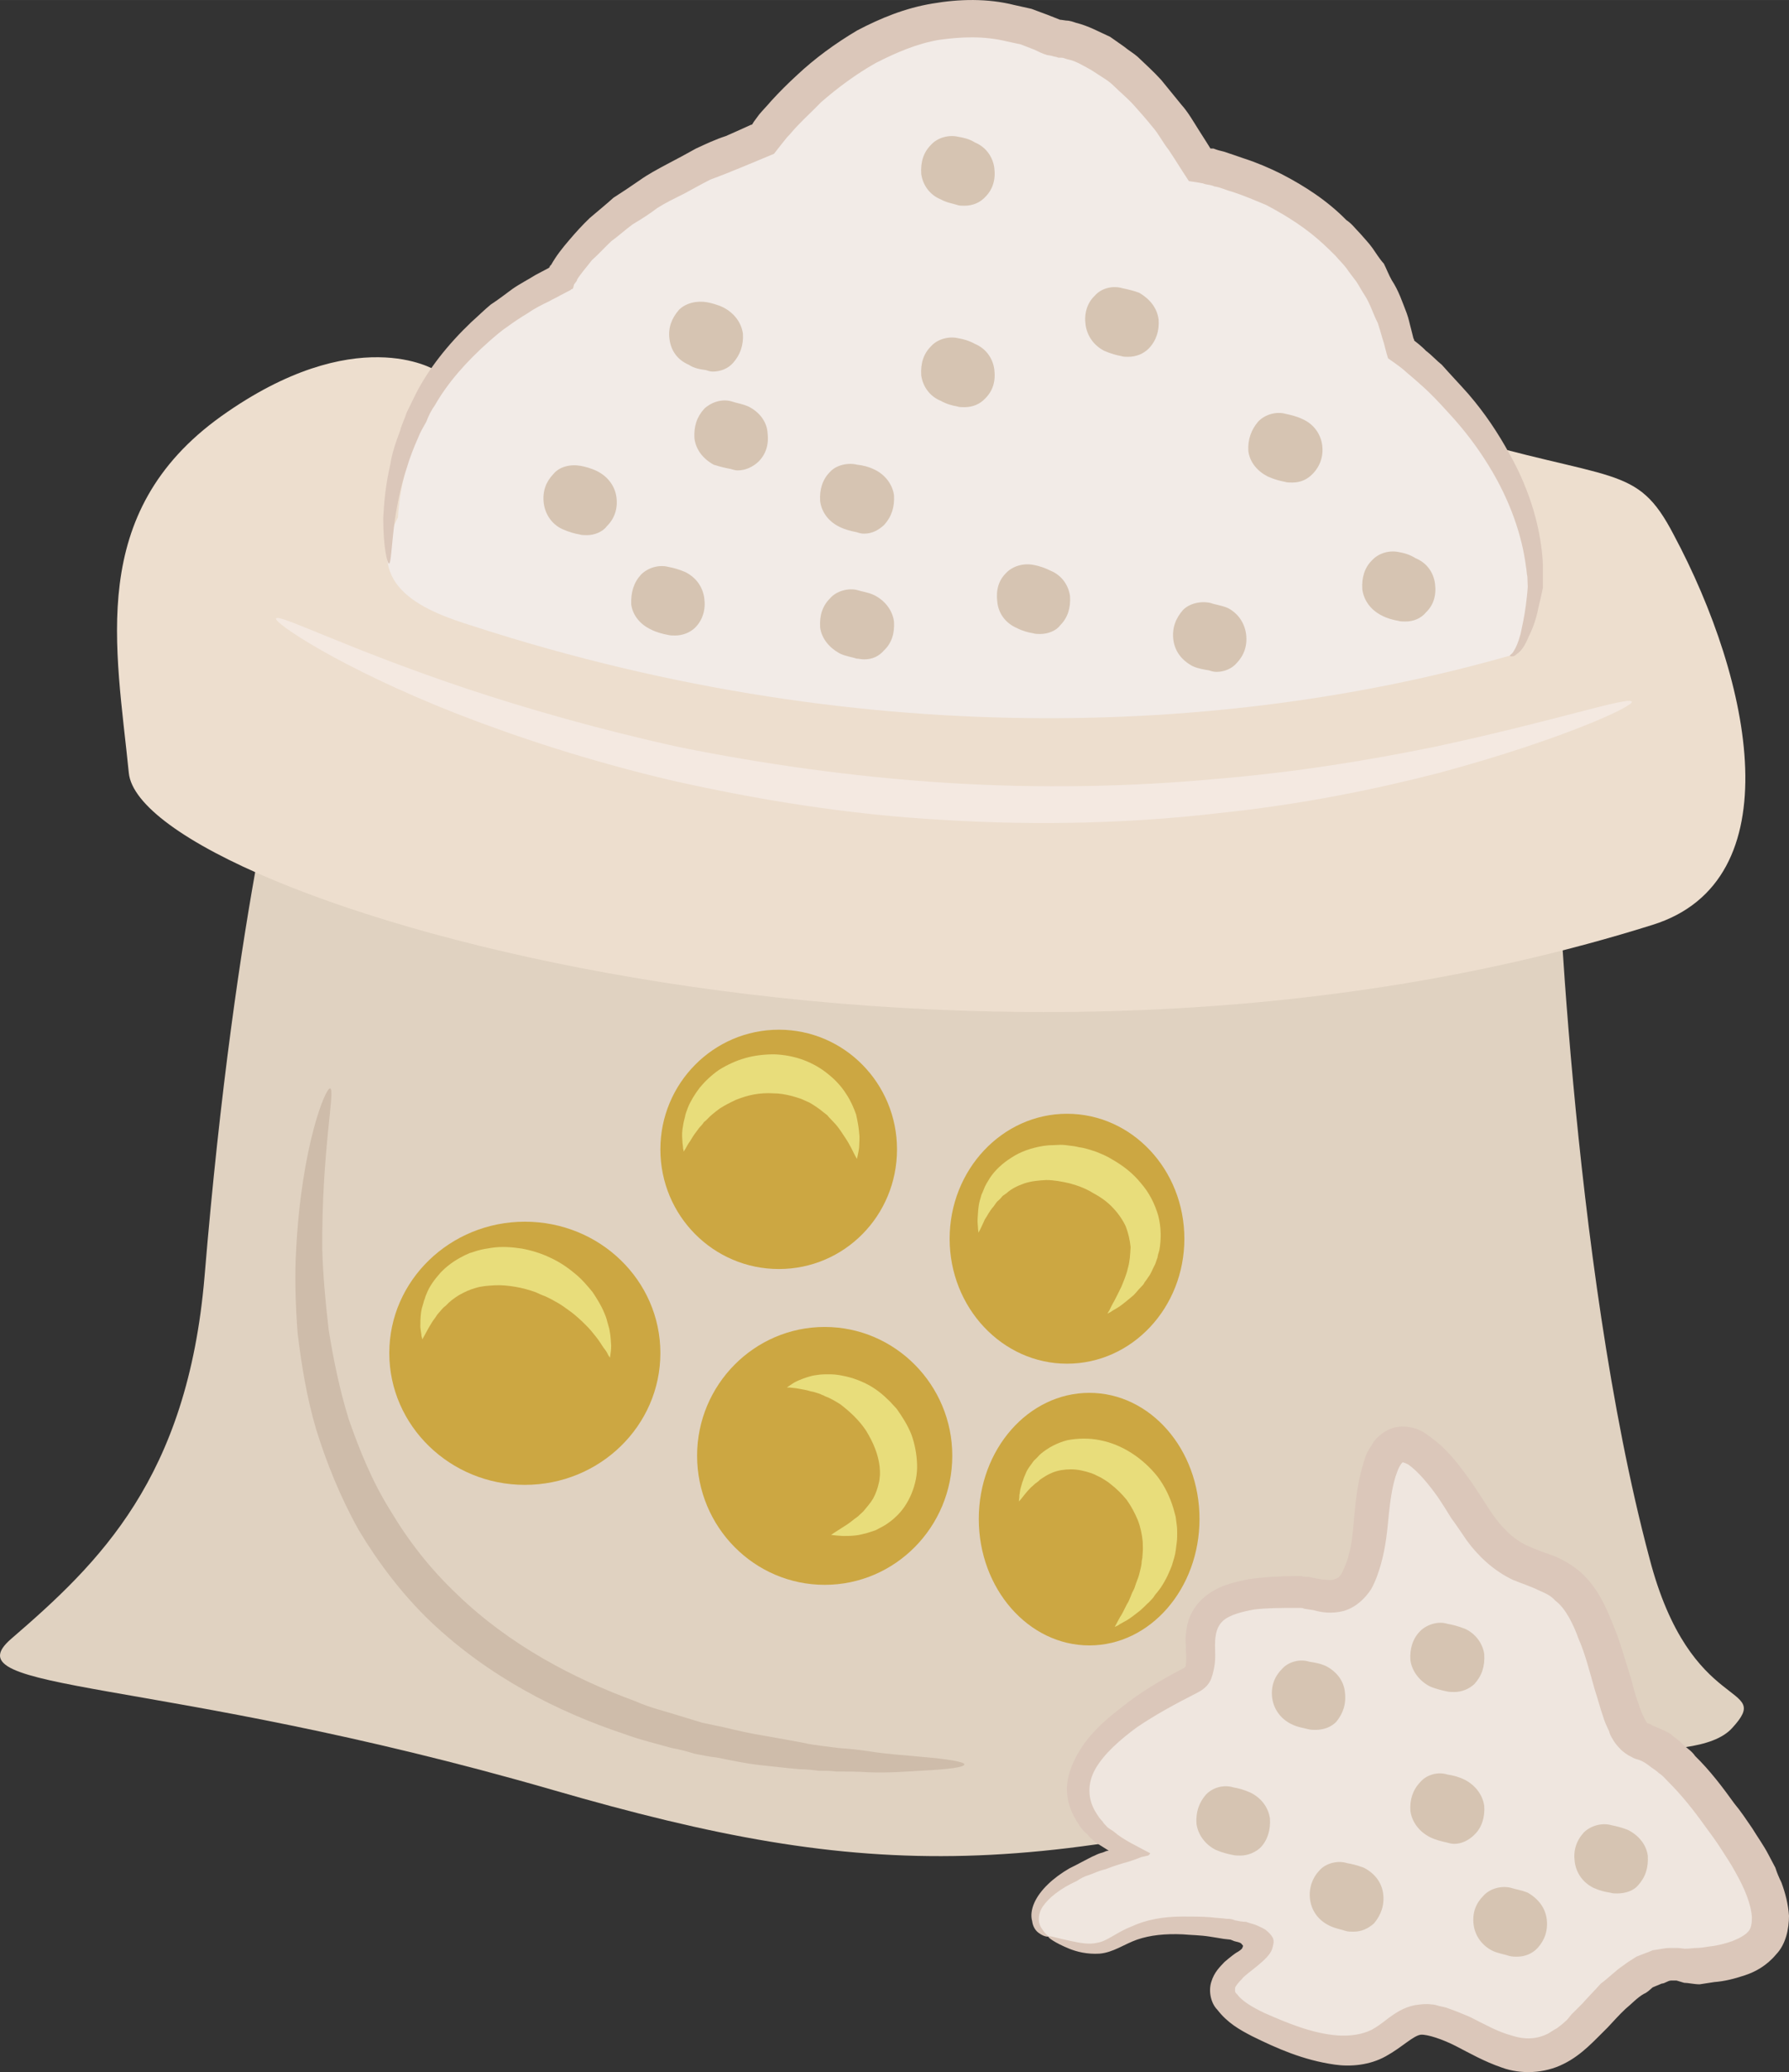 <?xml version="1.0" encoding="UTF-8" standalone="no"?>
<!-- Creator: CorelDRAW Home & Student X7 -->

<svg
   xmlns:dc="http://purl.org/dc/elements/1.1/"
   xmlns:cc="http://creativecommons.org/ns#"
   xmlns:rdf="http://www.w3.org/1999/02/22-rdf-syntax-ns#"
   xmlns:svg="http://www.w3.org/2000/svg"
   xmlns="http://www.w3.org/2000/svg"
   xmlns:sodipodi="http://sodipodi.sourceforge.net/DTD/sodipodi-0.dtd"
   xmlns:inkscape="http://www.inkscape.org/namespaces/inkscape"
   xml:space="preserve"
   width="47.252mm"
   height="54.721mm"
   version="1.1"
   style="clip-rule:evenodd;fill-rule:evenodd;image-rendering:optimizeQuality;shape-rendering:geometricPrecision;text-rendering:geometricPrecision"
   viewBox="0 0 4725.234 5472.071"
   id="svg85"
   sodipodi:docname="3432.svg"
   inkscape:version="0.92.4 (5da689c313, 2019-01-14)"><rect x="0" y="0" width="4725.234" height="5472.071" fill="#333333" stroke="none"/><sodipodi:namedview
   pagecolor="#ffffff"
   bordercolor="#666666"
   borderopacity="1"
   objecttolerance="10"
   gridtolerance="10"
   guidetolerance="10"
   inkscape:pageopacity="0"
   inkscape:pageshadow="2"
   inkscape:window-width="640"
   inkscape:window-height="480"
   id="namedview87"
   showgrid="false"
   inkscape:zoom="0.2102413"
   inkscape:cx="97.445053"
   inkscape:cy="91.721879"
   inkscape:window-x="0"
   inkscape:window-y="0"
   inkscape:window-maximized="0"
   inkscape:current-layer="svg85" />
 <defs
   id="defs4">
  <style
   type="text/css"
   id="style2">
   <![CDATA[
    .fil8 {fill:#CCA742;fill-rule:nonzero}
    .fil5 {fill:#CEBCAA;fill-rule:nonzero}
    .fil7 {fill:#D6C4B2;fill-rule:nonzero}
    .fil3 {fill:#DBC7BA;fill-rule:nonzero}
    .fil0 {fill:#E0D2C1;fill-rule:nonzero}
    .fil9 {fill:#E8DD7B;fill-rule:nonzero}
    .fil1 {fill:#EDDECE;fill-rule:nonzero}
    .fil6 {fill:#EFE6DF;fill-rule:nonzero}
    .fil2 {fill:#F2EBE7;fill-rule:nonzero}
    .fil4 {fill:#F4E9E1;fill-rule:nonzero}
   ]]>
  </style>
 </defs>
 <g
   id="Vrstva_x0020_1"
   transform="translate(-7921.766,-11804.737)">
  <g
   id="_587665056">
   <path
   class="fil0"
   d="m 12032,13992 c 0,0 37,1142 246,1926 109,422 331,328 219,450 -100,111 -506,19 -742,88 -1097,320 -1529,320 -2372,76 -1052,-304 -1600,-255 -1431,-400 232,-200 465,-424 510,-956 83,-1000 222,-1479 222,-1479 z"
   id="path7"
   inkscape:connector-curvature="0"
   style="fill:#e0d2c1;fill-rule:nonzero" />
   <path
   class="fil1"
   d="m 9071,12782 c 0,0 -210,-131 -565,122 -356,255 -277,611 -244,942 34,334 2195,976 4025,401 370,-116 263,-642 55,-1031 -98,-188 -155,-135 -599,-267 z"
   id="path9"
   inkscape:connector-curvature="0"
   style="fill:#eddece;fill-rule:nonzero" />
   <path
   class="fil2"
   d="m 8973,13171 c 0,0 10,-422 432,-632 0,0 76,-201 532,-368 0,0 332,-475 776,-265 0,0 178,-9 377,334 0,0 443,67 532,487 0,0 355,255 355,621 0,0 -18,176 -67,188 -699,200 -1675,267 -2739,-78 -114,-36 -298,-99 -198,-287 z"
   id="path11"
   inkscape:connector-curvature="0"
   style="fill:#f2ebe7;fill-rule:nonzero" />
   <path
   class="fil3"
   d="m 11910,13536 c 0,-2 6,-4 10,-12 6,-9 12,-23 18,-45 4,-19 10,-45 14,-76 2,-16 4,-32 5,-49 0,-6 -1,-16 -1,-26 -2,-10 -2,-18 -4,-29 -10,-77 -40,-171 -99,-266 -29,-47 -64,-94 -108,-141 -21,-23 -43,-47 -68,-69 -12,-11 -26,-23 -38,-33 -13,-12 -21,-18 -51,-39 -6,-18 -9,-36 -15,-53 -4,-14 -8,-28 -12,-40 -12,-23 -20,-51 -35,-74 -8,-12 -14,-24 -22,-36 -8,-11 -18,-23 -26,-35 -9,-12 -19,-21 -29,-33 -10,-10 -20,-20 -31,-30 -44,-41 -95,-74 -152,-104 -29,-12 -59,-25 -90,-35 -16,-4 -31,-12 -47,-14 -8,-4 -16,-4 -24,-6 l -6,-2 -11,-2 -26,-4 c -18,-27 -35,-55 -53,-82 -16,-20 -27,-43 -43,-61 -16,-20 -33,-39 -49,-57 -18,-20 -37,-35 -55,-53 -8,-8 -20,-16 -28,-21 l -31,-20 c -22,-12 -41,-24 -63,-28 -6,-2 -10,-4 -16,-4 h -7 c -6,-3 -10,-2 -18,-5 l -12,-2 c -6,-2 -4,-2 -6,-2 l -10,-4 -17,-8 -36,-14 -37,-8 c -61,-15 -122,-12 -179,-4 -59,10 -114,34 -167,61 -53,30 -100,65 -145,104 -19,20 -41,40 -61,61 -10,10 -19,22 -29,32 l -12,15 -22,28 c -56,23 -111,47 -168,68 -24,12 -48,26 -71,38 -24,12 -47,23 -69,37 -21,16 -43,30 -65,43 -19,14 -39,32 -57,45 -17,16 -33,34 -51,50 -13,17 -29,35 -39,51 0,2 0,2 -2,5 l -6,8 -2,8 -2,4 c -2,0 -4,0 -4,2 l -27,14 c -10,6 -20,10 -30,16 -19,9 -39,19 -56,31 -20,12 -38,24 -53,35 -18,12 -34,26 -50,40 -60,53 -110,110 -143,168 -10,14 -18,30 -23,44 -8,15 -16,27 -22,43 -12,27 -22,53 -30,80 -17,51 -25,97 -31,134 -10,76 -10,118 -16,118 -4,0 -15,-42 -15,-120 2,-39 6,-88 19,-143 4,-28 14,-57 26,-89 4,-16 12,-31 17,-47 8,-16 16,-33 24,-49 33,-65 84,-130 147,-190 18,-16 34,-32 51,-46 20,-13 38,-27 57,-41 20,-14 42,-25 61,-37 12,-6 22,-12 34,-18 l 3,-2 v -2 0 c 2,0 2,0 2,-2 0,0 0,0 0,2 -2,0 0,-4 2,-4 14,-25 30,-45 48,-66 17,-20 35,-40 55,-59 21,-18 41,-34 62,-53 22,-14 46,-30 69,-46 24,-17 47,-29 73,-43 25,-13 51,-27 76,-41 26,-12 51,-24 79,-33 23,-10 45,-20 67,-30 2,0 2,0 2,0 l 5,-8 14,-19 c 10,-12 22,-24 32,-36 21,-23 43,-45 68,-68 47,-44 100,-83 159,-118 61,-32 126,-59 199,-71 70,-12 145,-14 216,4 l 45,10 43,16 33,13 c -2,0 2,0 2,0 l 14,2 c 10,0 20,4 26,6 33,8 61,24 90,37 l 37,26 c 12,10 26,18 36,27 21,20 43,40 62,61 18,22 36,44 53,65 18,20 32,45 46,67 l 21,33 10,16 v 0 0 h 8 c 10,4 18,6 27,8 18,6 36,12 53,18 34,11 67,25 99,41 64,33 123,72 172,122 14,9 24,23 36,35 12,14 23,25 33,39 10,14 18,28 30,41 7,14 13,30 21,44 18,27 28,58 39,86 6,16 8,29 12,43 l 6,24 c 2,4 2,4 2,4 v 2 c 0,0 20,15 31,27 16,12 28,26 42,37 23,26 47,51 70,77 44,51 79,104 108,157 59,104 85,208 89,293 0,11 0,21 0,31 0,6 0,12 0,16 0,2 0,6 0,8 v 7 c -4,20 -8,36 -12,53 -6,32 -16,57 -26,77 -9,22 -19,37 -31,45 -4,4 -8,6 -12,6 -4,0 -6,0 -6,-2 z"
   id="path13"
   inkscape:connector-curvature="0"
   style="fill:#dbc7ba;fill-rule:nonzero" />
   <path
   class="fil4"
   d="m 12232,13658 c 4,12 -184,100 -510,188 -163,42 -359,83 -581,106 -222,26 -470,34 -727,18 -257,-14 -499,-55 -717,-104 -217,-51 -408,-114 -565,-175 -314,-123 -489,-243 -481,-253 6,-14 188,80 505,186 157,52 347,107 561,154 214,43 452,78 703,94 253,16 493,10 711,-10 218,-18 412,-51 575,-84 324,-69 520,-136 526,-120 z"
   id="path15"
   inkscape:connector-curvature="0"
   style="fill:#f4e9e1;fill-rule:nonzero" />
   <path
   class="fil5"
   d="m 10469,16464 c 0,8 -41,13 -116,17 -37,2 -84,6 -137,4 -28,-2 -55,-2 -85,-2 -15,-2 -31,-2 -47,-2 -15,-2 -33,-4 -49,-4 -35,-3 -69,-7 -106,-11 -37,-4 -74,-12 -114,-20 -19,-2 -39,-6 -59,-10 -19,-6 -41,-12 -60,-15 -42,-12 -85,-22 -128,-38 -171,-57 -354,-149 -509,-296 -76,-73 -139,-157 -190,-242 -49,-88 -85,-178 -112,-265 -26,-88 -39,-173 -49,-253 -6,-79 -8,-155 -4,-222 14,-273 78,-430 90,-426 14,4 -23,165 -21,426 2,65 8,137 17,212 12,75 28,155 53,236 28,80 61,163 110,241 47,79 104,153 177,222 139,134 308,222 469,281 40,18 81,27 118,39 20,6 39,12 59,18 20,4 37,8 57,12 37,9 73,17 110,23 33,6 69,12 100,18 16,4 33,6 47,8 16,2 32,4 47,6 30,2 57,5 83,9 51,8 96,10 133,14 75,6 116,14 116,20 z"
   id="path17"
   inkscape:connector-curvature="0"
   style="fill:#cebcaa;fill-rule:nonzero" />
   <path
   class="fil6"
   d="m 10691,16919 c -71,-31 -55,-145 210,-222 0,0 -387,-178 167,-455 82,-41 -106,-244 289,-232 68,2 167,77 188,-200 22,-277 122,-234 265,0 146,234 255,33 356,389 100,353 45,55 300,398 253,344 88,383 -57,399 -78,10 -122,-43 -289,145 -164,189 -276,34 -408,0 -133,-33 -100,177 -444,22 -343,-155 210,-222 -121,-267 -334,-43 -234,123 -456,23 z"
   id="path19"
   inkscape:connector-curvature="0"
   style="fill:#efe6df;fill-rule:nonzero" />
   <path
   class="fil3"
   d="m 10691,16919 c 0,-4 22,4 61,12 20,4 45,10 69,4 25,-4 51,-28 90,-43 39,-18 84,-26 135,-26 24,0 50,0 75,2 14,2 28,2 41,4 8,0 12,0 22,4 10,2 19,4 29,4 10,4 22,6 30,10 8,4 19,8 25,14 6,5 12,11 16,19 4,10 0,20 -2,28 -8,29 -71,66 -80,80 -10,10 -18,20 -18,24 0,8 -2,10 6,17 13,18 41,34 70,48 61,27 128,55 195,60 33,2 63,-2 90,-15 14,-8 28,-18 43,-30 18,-13 40,-29 71,-35 14,-2 29,-4 43,-2 6,0 14,2 20,4 l 18,4 c 23,8 43,16 64,25 40,20 75,40 110,49 36,12 67,10 97,-5 7,-4 15,-10 23,-14 8,-6 16,-12 22,-18 8,-6 13,-16 21,-23 l 24,-24 c 16,-18 31,-33 49,-53 22,-16 37,-33 61,-49 10,-8 21,-14 33,-22 14,-6 30,-11 43,-17 16,-2 32,-6 46,-6 h 21 l 18,2 c 14,0 21,-2 31,-2 10,0 22,-2 34,-4 21,-2 43,-8 60,-14 20,-8 34,-16 42,-25 8,-8 10,-22 10,-38 -2,-35 -20,-78 -44,-120 -10,-19 -25,-41 -37,-60 -14,-22 -29,-42 -43,-61 -30,-42 -61,-81 -96,-116 -8,-8 -16,-18 -26,-24 -8,-8 -18,-13 -25,-19 -8,-6 -16,-12 -28,-16 -6,-2 -10,-2 -20,-8 -9,-4 -23,-14 -29,-21 -8,-8 -16,-18 -20,-26 -4,-6 -8,-14 -9,-20 -6,-13 -12,-25 -16,-39 -8,-23 -14,-47 -22,-71 -14,-49 -25,-94 -43,-135 -14,-39 -35,-81 -61,-100 -12,-14 -27,-20 -45,-28 -20,-10 -43,-17 -67,-27 -51,-24 -92,-63 -122,-104 -15,-22 -29,-43 -41,-59 -12,-20 -23,-37 -35,-55 -24,-34 -53,-69 -79,-87 -6,-3 -11,-5 -13,-5 0,0 0,0 0,0 0,-4 -10,7 -16,25 -12,31 -18,73 -22,112 -4,43 -8,86 -21,132 -6,21 -14,45 -26,66 -16,24 -39,47 -72,57 -32,8 -59,4 -79,-2 l -26,-4 c -3,-2 -7,-2 -9,-2 h -16 c -35,0 -73,0 -106,4 -33,6 -65,14 -83,30 -15,14 -21,33 -21,65 0,17 2,33 -2,57 -2,11 -6,29 -12,39 -8,14 -21,23 -33,29 -59,30 -112,59 -159,91 -45,33 -87,70 -110,110 -22,39 -20,80 0,113 6,10 11,18 19,26 2,4 6,8 10,12 4,6 14,10 20,15 25,22 65,40 96,57 -2,2 -2,4 -6,6 l -18,4 c -9,4 -21,8 -33,12 -22,6 -41,12 -61,20 -21,5 -31,11 -43,15 -14,4 -24,10 -33,16 -44,20 -75,45 -91,69 -15,25 -10,47 0,59 8,13 16,17 16,19 0,0 -10,2 -26,-10 -7,-5 -15,-15 -17,-31 -4,-14 -2,-31 6,-49 15,-33 49,-65 92,-90 12,-6 24,-12 35,-18 12,-6 26,-14 32,-16 8,-4 13,-6 21,-8 l 10,-4 6,-1 c -2,-2 -4,-2 -6,-4 -10,-6 -19,-12 -29,-18 -2,-2 -4,-2 -6,-6 -6,-4 -10,-8 -14,-14 -10,-8 -18,-17 -25,-29 -16,-24 -28,-51 -30,-83 -2,-31 8,-62 22,-90 29,-57 74,-98 123,-135 49,-40 106,-73 163,-103 4,-2 6,-3 6,-11 2,-12 0,-30 0,-47 -2,-20 0,-42 6,-65 6,-22 22,-47 41,-63 38,-33 81,-41 120,-49 43,-6 83,-8 122,-8 h 16 c 6,2 13,2 19,2 l 30,6 c 19,2 31,4 39,0 8,-2 14,-6 20,-18 5,-12 13,-27 17,-45 10,-35 12,-75 16,-116 4,-43 10,-88 26,-137 3,-12 9,-24 19,-38 6,-13 22,-29 41,-39 18,-10 40,-12 61,-8 22,4 34,12 45,20 48,33 77,71 104,108 28,37 53,82 77,114 24,31 51,57 86,72 18,8 38,16 63,24 26,10 53,26 75,45 45,41 67,92 86,140 20,47 32,96 47,141 6,24 12,47 20,67 6,21 18,45 22,49 2,0 -2,0 2,2 2,0 9,2 13,6 16,6 32,13 46,21 11,10 25,18 35,30 12,10 23,17 31,29 40,39 73,83 104,126 16,19 32,43 47,65 14,23 30,45 42,68 l 19,36 c 4,13 10,27 16,39 10,27 18,57 20,88 0,34 -8,75 -34,102 -25,30 -55,46 -82,55 -30,10 -55,16 -81,18 -13,2 -25,4 -39,6 -14,0 -31,-4 -41,-4 l -20,-6 h -14 c -9,0 -17,8 -25,8 l -24,10 c -7,6 -15,14 -23,17 -18,10 -34,28 -49,40 -16,15 -32,33 -47,49 -32,31 -67,72 -116,96 -51,26 -114,28 -163,10 -47,-16 -87,-39 -122,-57 -35,-18 -75,-31 -92,-30 -20,2 -51,34 -93,57 -43,24 -94,28 -135,22 -84,-12 -153,-43 -218,-75 -33,-17 -65,-35 -92,-70 -16,-16 -24,-47 -16,-73 8,-27 24,-41 35,-53 16,-14 30,-24 32,-25 4,-2 10,-6 14,-10 1,-2 3,-6 3,-8 -2,-2 -3,-4 -5,-6 -6,-4 -12,-4 -18,-6 l -10,-4 -18,-2 c -11,-2 -25,-4 -37,-6 -25,-4 -49,-4 -71,-6 -47,-2 -86,2 -121,14 -34,12 -63,34 -99,37 -33,2 -60,-5 -80,-13 -39,-16 -57,-30 -55,-32 z"
   id="path21"
   inkscape:connector-curvature="0"
   style="fill:#dbc7ba;fill-rule:nonzero" />
   <path
   class="fil7"
   d="m 9499,13049 c -16,-8 -33,-12 -43,-14 -28,-5 -57,2 -73,22 -19,20 -29,45 -25,77 4,29 21,55 49,68 18,8 33,12 45,14 6,2 12,2 20,2 19,0 41,-8 53,-24 19,-19 29,-45 25,-76 -4,-30 -23,-55 -51,-69 z"
   id="path23"
   inkscape:connector-curvature="0"
   style="fill:#d6c4b2;fill-rule:nonzero" />
   <path
   class="fil7"
   d="m 9733,13316 c -18,-8 -34,-12 -45,-14 -26,-7 -55,2 -73,20 -20,22 -27,47 -26,79 4,29 24,53 52,66 15,8 33,12 43,14 8,2 13,2 21,2 20,0 40,-8 53,-21 20,-20 28,-48 24,-77 -4,-31 -22,-55 -49,-69 z"
   id="path25"
   inkscape:connector-curvature="0"
   style="fill:#d6c4b2;fill-rule:nonzero" />
   <path
   class="fil7"
   d="m 9898,12878 c -16,-7 -32,-9 -43,-13 -26,-8 -55,2 -73,19 -20,22 -28,47 -26,79 4,29 22,53 51,69 16,5 32,9 44,11 7,2 13,4 19,4 22,0 41,-10 55,-23 20,-20 28,-46 24,-77 -2,-29 -22,-55 -51,-69 z"
   id="path27"
   inkscape:connector-curvature="0"
   style="fill:#d6c4b2;fill-rule:nonzero" />
   <path
   class="fil7"
   d="m 9741,12768 c 15,10 31,12 45,14 6,2 12,4 18,4 21,0 41,-8 54,-23 18,-20 28,-46 26,-77 -4,-30 -24,-55 -51,-69 -16,-8 -33,-12 -43,-14 -28,-5 -57,2 -75,20 -19,22 -29,47 -25,77 4,31 21,55 51,68 z"
   id="path29"
   inkscape:connector-curvature="0"
   style="fill:#d6c4b2;fill-rule:nonzero" />
   <path
   class="fil7"
   d="m 10139,13196 c 16,8 34,12 45,14 6,2 12,4 20,4 22,0 39,-10 53,-23 20,-22 28,-48 26,-79 -4,-27 -22,-53 -51,-67 -16,-8 -34,-12 -46,-13 -23,-6 -55,0 -72,19 -20,20 -28,47 -26,77 4,31 24,55 51,68 z"
   id="path31"
   inkscape:connector-curvature="0"
   style="fill:#d6c4b2;fill-rule:nonzero" />
   <path
   class="fil7"
   d="m 10232,13377 c -16,-8 -34,-10 -46,-14 -23,-6 -55,2 -72,22 -20,20 -28,45 -26,77 4,29 24,53 51,68 16,8 34,10 45,14 6,0 12,2 20,2 22,0 39,-8 53,-24 20,-19 28,-45 26,-76 -4,-30 -24,-55 -51,-69 z"
   id="path33"
   inkscape:connector-curvature="0"
   style="fill:#d6c4b2;fill-rule:nonzero" />
   <path
   class="fil7"
   d="m 10697,13312 c -16,-8 -32,-13 -43,-15 -28,-6 -57,2 -75,21 -20,20 -27,45 -23,77 3,29 21,55 51,68 15,8 31,12 43,14 6,2 14,2 19,2 20,0 42,-8 53,-23 20,-20 28,-46 26,-77 -4,-29 -22,-55 -51,-67 z"
   id="path35"
   inkscape:connector-curvature="0"
   style="fill:#d6c4b2;fill-rule:nonzero" />
   <path
   class="fil7"
   d="m 10497,12713 c -16,-9 -32,-13 -44,-15 -25,-6 -55,2 -72,21 -20,20 -28,45 -26,77 4,29 22,55 51,67 16,9 32,13 44,15 5,2 13,2 19,2 22,0 41,-8 55,-23 20,-20 28,-45 24,-77 -4,-29 -22,-55 -51,-67 z"
   id="path37"
   inkscape:connector-curvature="0"
   style="fill:#d6c4b2;fill-rule:nonzero" />
   <path
   class="fil7"
   d="m 10406,12331 c 16,9 32,11 44,15 5,2 13,2 19,2 22,0 41,-8 55,-23 20,-20 28,-46 24,-77 -4,-29 -22,-55 -51,-67 -16,-10 -32,-13 -44,-15 -25,-6 -55,2 -72,21 -20,20 -28,45 -26,77 4,29 22,55 51,67 z"
   id="path39"
   inkscape:connector-curvature="0"
   style="fill:#d6c4b2;fill-rule:nonzero" />
   <path
   class="fil7"
   d="m 10931,12578 c -16,-6 -34,-10 -44,-12 -27,-8 -57,0 -74,20 -20,19 -28,47 -24,76 4,30 22,55 49,69 18,8 34,12 45,14 6,2 12,2 18,2 22,0 41,-8 55,-22 20,-21 28,-47 26,-76 -4,-32 -24,-55 -51,-71 z"
   id="path41"
   inkscape:connector-curvature="0"
   style="fill:#d6c4b2;fill-rule:nonzero" />
   <path
   class="fil7"
   d="m 11363,12912 c -16,-8 -34,-12 -44,-14 -27,-8 -57,2 -74,20 -18,21 -28,47 -26,78 4,30 24,53 51,67 18,8 34,12 45,14 6,2 12,2 20,2 22,0 39,-8 53,-22 20,-20 30,-47 26,-77 -4,-29 -22,-55 -51,-68 z"
   id="path43"
   inkscape:connector-curvature="0"
   style="fill:#d6c4b2;fill-rule:nonzero" />
   <path
   class="fil7"
   d="m 11164,13410 c -17,-7 -35,-9 -45,-13 -27,-6 -57,2 -73,19 -19,22 -29,47 -25,79 4,29 21,53 51,69 16,7 31,9 43,11 6,2 12,4 20,4 21,0 41,-9 53,-23 19,-20 29,-45 25,-77 -4,-29 -21,-55 -49,-69 z"
   id="path45"
   inkscape:connector-curvature="0"
   style="fill:#d6c4b2;fill-rule:nonzero" />
   <path
   class="fil7"
   d="m 11661,13279 c -16,-10 -31,-14 -43,-16 -26,-6 -55,2 -73,22 -19,19 -27,45 -25,76 4,30 23,55 51,69 15,8 31,12 43,14 6,2 14,2 20,2 21,0 41,-8 54,-24 20,-19 28,-45 24,-76 -4,-30 -22,-55 -51,-67 z"
   id="path47"
   inkscape:connector-curvature="0"
   style="fill:#d6c4b2;fill-rule:nonzero" />
   <path
   class="fil7"
   d="m 11451,16352 c 18,-22 27,-47 23,-79 -3,-29 -21,-53 -49,-68 -17,-8 -33,-10 -45,-12 -25,-8 -55,0 -72,19 -20,20 -30,46 -26,77 4,29 22,55 51,69 16,8 32,10 43,13 8,2 14,2 20,2 22,0 41,-7 55,-21 z"
   id="path49"
   inkscape:connector-curvature="0"
   style="fill:#d6c4b2;fill-rule:nonzero" />
   <path
   class="fil7"
   d="m 11957,16803 c -17,-7 -33,-9 -45,-13 -25,-6 -55,2 -72,21 -20,20 -30,45 -26,77 4,29 22,55 51,69 16,7 32,9 43,13 8,2 14,2 20,2 22,0 41,-8 55,-23 18,-20 28,-45 24,-77 -4,-29 -22,-53 -50,-69 z"
   id="path51"
   inkscape:connector-curvature="0"
   style="fill:#d6c4b2;fill-rule:nonzero" />
   <path
   class="fil7"
   d="m 11698,16258 c 16,7 34,11 43,13 8,2 14,2 22,2 20,0 39,-8 53,-21 20,-22 28,-47 26,-79 -4,-29 -24,-55 -51,-67 -18,-7 -34,-11 -46,-13 -25,-8 -55,2 -72,19 -20,20 -28,47 -26,77 4,29 24,55 51,69 z"
   id="path53"
   inkscape:connector-curvature="0"
   style="fill:#d6c4b2;fill-rule:nonzero" />
   <path
   class="fil7"
   d="m 11223,16538 c -16,-7 -31,-11 -43,-13 -26,-8 -55,0 -73,19 -19,22 -27,47 -25,77 4,29 23,55 51,69 16,7 33,11 43,13 8,2 14,2 22,2 19,0 39,-8 53,-21 19,-20 27,-47 25,-77 -4,-29 -23,-55 -53,-69 z"
   id="path55"
   inkscape:connector-curvature="0"
   style="fill:#d6c4b2;fill-rule:nonzero" />
   <path
   class="fil7"
   d="m 11524,16737 c -16,-6 -32,-10 -44,-12 -25,-8 -57,0 -74,20 -18,19 -28,47 -24,76 4,30 22,55 51,69 16,8 32,10 43,14 6,2 14,2 20,2 22,0 39,-8 55,-22 18,-22 28,-47 24,-79 -4,-29 -22,-53 -51,-68 z"
   id="path57"
   inkscape:connector-curvature="0"
   style="fill:#d6c4b2;fill-rule:nonzero" />
   <path
   class="fil7"
   d="m 11842,16574 c -4,-30 -24,-55 -51,-69 -16,-8 -32,-12 -46,-14 -25,-8 -55,0 -72,20 -20,21 -28,47 -26,76 4,30 24,55 51,69 16,8 34,12 43,14 8,2 14,4 22,4 20,0 39,-10 53,-24 20,-19 28,-47 26,-76 z"
   id="path59"
   inkscape:connector-curvature="0"
   style="fill:#d6c4b2;fill-rule:nonzero" />
   <path
   class="fil7"
   d="m 12274,16705 c -4,-29 -24,-53 -51,-67 -16,-7 -34,-11 -44,-13 -27,-8 -57,2 -74,19 -20,22 -28,48 -24,77 4,31 22,55 49,69 18,8 32,11 45,13 6,2 12,2 18,2 22,0 43,-7 55,-21 20,-22 28,-47 26,-79 z"
   id="path61"
   inkscape:connector-curvature="0"
   style="fill:#d6c4b2;fill-rule:nonzero" />
  </g>
  <path
   class="fil8"
   d="m 10291,14840 c 0,175 -139,316 -312,316 -173,0 -313,-141 -313,-316 0,-174 140,-316 313,-316 173,0 312,142 312,316 z"
   id="path64"
   inkscape:connector-curvature="0"
   style="fill:#cca742;fill-rule:nonzero" />
  <path
   class="fil8"
   d="m 11050,15076 c 0,182 -138,330 -310,330 -171,0 -310,-148 -310,-330 0,-182 139,-330 310,-330 172,0 310,148 310,330 z"
   id="path66"
   inkscape:connector-curvature="0"
   style="fill:#cca742;fill-rule:nonzero" />
  <path
   class="fil8"
   d="m 10437,15649 c 0,188 -151,341 -337,341 -186,0 -337,-153 -337,-341 0,-187 151,-340 337,-340 186,0 337,153 337,340 z"
   id="path68"
   inkscape:connector-curvature="0"
   style="fill:#cca742;fill-rule:nonzero" />
  <path
   class="fil8"
   d="m 9666,15378 c 0,192 -160,348 -358,348 -197,0 -358,-156 -358,-348 0,-192 161,-347 358,-347 198,0 358,155 358,347 z"
   id="path70"
   inkscape:connector-curvature="0"
   style="fill:#cca742;fill-rule:nonzero" />
  <path
   class="fil8"
   d="m 11090,15816 c 0,184 -130,334 -291,334 -161,0 -292,-150 -292,-334 0,-184 131,-333 292,-333 161,0 291,149 291,333 z"
   id="path72"
   inkscape:connector-curvature="0"
   style="fill:#cca742;fill-rule:nonzero" />
  <path
   class="fil9"
   d="m 9037,15342 c 0,0 0,-3 -2,-9 0,-5 -2,-13 -3,-24 0,-10 0,-24 2,-39 1,-7 3,-15 6,-24 1,-4 2,-8 4,-12 1,-5 3,-9 5,-14 7,-18 20,-36 36,-54 16,-17 36,-32 60,-44 5,-3 11,-5 17,-8 7,-2 13,-4 19,-6 13,-4 26,-6 39,-8 27,-4 54,-2 80,2 27,5 52,13 75,24 24,11 45,25 64,41 19,15 34,33 48,50 12,18 23,36 30,53 4,9 7,17 9,26 2,8 5,16 6,23 3,15 3,28 4,39 0,10 -1,19 -2,24 -1,6 -1,8 -1,8 0,0 -2,-2 -5,-7 -2,-5 -6,-12 -12,-19 -6,-9 -12,-19 -20,-29 -4,-5 -9,-11 -13,-16 -5,-6 -10,-11 -16,-17 -11,-11 -23,-22 -36,-32 -14,-10 -28,-21 -44,-29 -8,-5 -17,-9 -25,-13 -9,-3 -17,-7 -26,-11 -17,-6 -35,-11 -53,-14 -18,-3 -37,-5 -54,-4 -18,1 -35,2 -51,7 -15,4 -30,11 -44,19 -13,8 -25,17 -35,28 -3,2 -6,5 -8,7 -3,3 -5,6 -7,8 -3,3 -5,6 -7,8 -2,3 -4,6 -6,9 -8,10 -13,20 -18,28 -5,9 -9,17 -12,22 -3,5 -4,7 -4,7 z"
   id="path74"
   inkscape:connector-curvature="0"
   style="fill:#e8dd7b;fill-rule:nonzero" />
  <path
   class="fil9"
   d="m 9728,14846 c 0,0 -1,-3 -2,-8 0,-6 -2,-14 -2,-23 -1,-11 -1,-24 2,-38 1,-8 3,-15 5,-23 1,-8 5,-16 8,-25 7,-17 18,-35 31,-52 14,-17 31,-33 51,-47 21,-13 44,-24 69,-31 24,-7 51,-10 77,-10 26,1 53,6 77,15 24,9 47,22 66,38 19,15 35,33 47,52 12,18 20,37 26,54 4,18 7,34 8,49 2,14 0,27 0,37 -1,10 -3,18 -4,23 -1,6 -2,8 -2,8 0,0 -6,-10 -14,-27 -5,-9 -10,-19 -17,-29 -7,-11 -15,-23 -24,-34 -5,-5 -10,-11 -15,-16 -3,-3 -6,-6 -8,-9 -3,-2 -6,-5 -9,-7 -12,-10 -25,-19 -39,-27 -8,-3 -15,-7 -23,-10 -7,-2 -15,-5 -23,-7 -16,-4 -32,-7 -49,-7 -17,-1 -34,0 -51,3 -16,3 -32,8 -47,14 -15,7 -29,14 -43,23 -12,9 -24,18 -34,29 -2,2 -5,5 -8,7 -2,3 -4,6 -6,8 -5,5 -9,10 -13,16 -8,10 -13,19 -18,27 -6,8 -9,15 -12,20 -3,4 -4,7 -4,7 z"
   id="path76"
   inkscape:connector-curvature="0"
   style="fill:#e8dd7b;fill-rule:nonzero" />
  <path
   class="fil9"
   d="m 10506,15060 c 0,0 0,-4 -1,-10 0,-7 -2,-17 -1,-29 1,-12 1,-29 6,-47 1,-4 3,-9 4,-14 2,-4 4,-9 6,-14 2,-5 4,-10 7,-15 3,-5 6,-10 9,-15 13,-20 33,-39 57,-54 24,-16 53,-26 84,-31 7,-1 15,-2 23,-2 8,0 15,-1 23,-1 8,0 16,1 23,2 9,1 17,2 24,4 16,2 31,7 46,12 15,6 30,12 44,21 28,16 54,36 75,62 22,25 37,55 46,86 8,31 8,63 3,91 -2,7 -4,13 -5,20 -3,7 -4,13 -7,19 -6,11 -10,23 -17,32 -3,5 -7,10 -10,14 -2,5 -6,9 -10,13 -7,7 -13,15 -19,21 -14,12 -25,21 -36,29 -10,7 -19,11 -24,15 -6,3 -9,5 -9,5 0,0 1,-3 5,-9 3,-6 7,-15 13,-25 6,-11 12,-24 19,-38 6,-15 13,-31 17,-49 5,-17 6,-36 7,-55 -2,-19 -6,-37 -13,-55 -8,-17 -19,-33 -34,-49 -14,-15 -32,-28 -51,-38 -19,-12 -40,-20 -62,-26 -21,-5 -43,-9 -63,-9 -20,1 -40,3 -58,9 -17,6 -34,14 -47,26 -3,2 -7,5 -10,7 -3,4 -6,7 -9,10 -2,2 -6,5 -8,8 -3,4 -5,7 -7,10 -11,12 -16,24 -23,34 -5,11 -9,20 -12,26 -3,6 -5,9 -5,9 z"
   id="path78"
   inkscape:connector-curvature="0"
   style="fill:#e8dd7b;fill-rule:nonzero" />
  <path
   class="fil9"
   d="m 10000,15469 c 0,0 3,-2 7,-5 5,-3 11,-8 20,-12 9,-4 21,-9 36,-13 7,-2 15,-3 23,-4 8,-1 18,-1 27,-1 19,0 39,4 60,10 21,7 42,16 62,30 10,7 20,15 29,24 4,4 9,8 13,13 l 13,14 c 15,21 29,43 39,68 9,25 14,51 15,79 1,27 -5,54 -15,78 -10,24 -25,46 -42,61 -8,8 -18,15 -27,21 -8,5 -17,9 -26,14 -9,3 -18,6 -25,8 -9,2 -16,4 -23,5 -15,2 -27,2 -37,2 -21,-1 -32,-3 -32,-3 0,0 10,-7 26,-17 8,-5 18,-11 28,-19 5,-4 10,-8 16,-12 5,-5 10,-9 15,-14 9,-11 19,-22 26,-34 7,-13 12,-27 15,-41 2,-7 2,-14 3,-22 0,-7 0,-14 -1,-22 -2,-16 -6,-32 -12,-47 -6,-16 -14,-31 -23,-46 -9,-14 -20,-27 -32,-39 -12,-12 -24,-22 -37,-32 -13,-8 -26,-16 -40,-21 -3,-2 -6,-3 -9,-4 -3,-2 -7,-3 -10,-4 -6,-2 -12,-4 -19,-5 -12,-4 -22,-5 -32,-7 -9,-2 -17,-2 -23,-3 -5,0 -8,0 -8,0 z"
   id="path80"
   inkscape:connector-curvature="0"
   style="fill:#e8dd7b;fill-rule:nonzero" />
  <path
   class="fil9"
   d="m 10613,15770 c 0,0 0,-4 1,-10 0,-3 0,-7 1,-11 1,-5 1,-10 3,-16 2,-6 3,-12 6,-19 2,-8 6,-15 9,-23 4,-8 10,-16 16,-24 3,-5 7,-8 11,-12 4,-4 7,-8 12,-12 18,-15 42,-28 69,-35 27,-5 57,-6 86,0 58,11 113,47 152,96 19,25 33,54 42,84 2,7 4,14 6,22 1,7 2,15 3,23 1,7 1,15 1,22 0,7 0,15 -1,22 -2,15 -3,29 -7,42 -2,7 -4,13 -6,20 -2,6 -5,12 -7,17 -5,12 -11,23 -17,33 -6,10 -13,19 -20,27 -3,5 -6,9 -9,12 -4,4 -7,8 -11,11 -7,7 -13,13 -20,19 -13,10 -24,19 -34,25 -10,6 -19,10 -24,14 -6,3 -9,4 -9,4 0,0 2,-3 5,-9 3,-5 7,-14 13,-23 6,-10 11,-23 19,-36 3,-7 6,-14 9,-22 2,-4 4,-7 6,-12 1,-4 3,-8 4,-12 3,-9 7,-17 9,-26 2,-9 5,-18 6,-28 0,-5 1,-9 2,-14 0,-5 1,-10 1,-14 1,-10 0,-20 0,-29 -2,-20 -6,-39 -13,-57 -8,-19 -17,-36 -29,-53 -13,-16 -27,-30 -44,-43 -7,-6 -16,-11 -24,-16 -9,-4 -17,-9 -26,-12 -18,-6 -36,-10 -53,-10 -17,0 -32,2 -48,8 -7,3 -14,6 -20,10 -6,4 -14,8 -18,13 -6,4 -12,9 -16,13 -5,4 -9,9 -13,13 -7,8 -13,16 -17,21 -4,4 -6,7 -6,7 z"
   id="path82"
   inkscape:connector-curvature="0"
   style="fill:#e8dd7b;fill-rule:nonzero" />
 </g>
</svg>